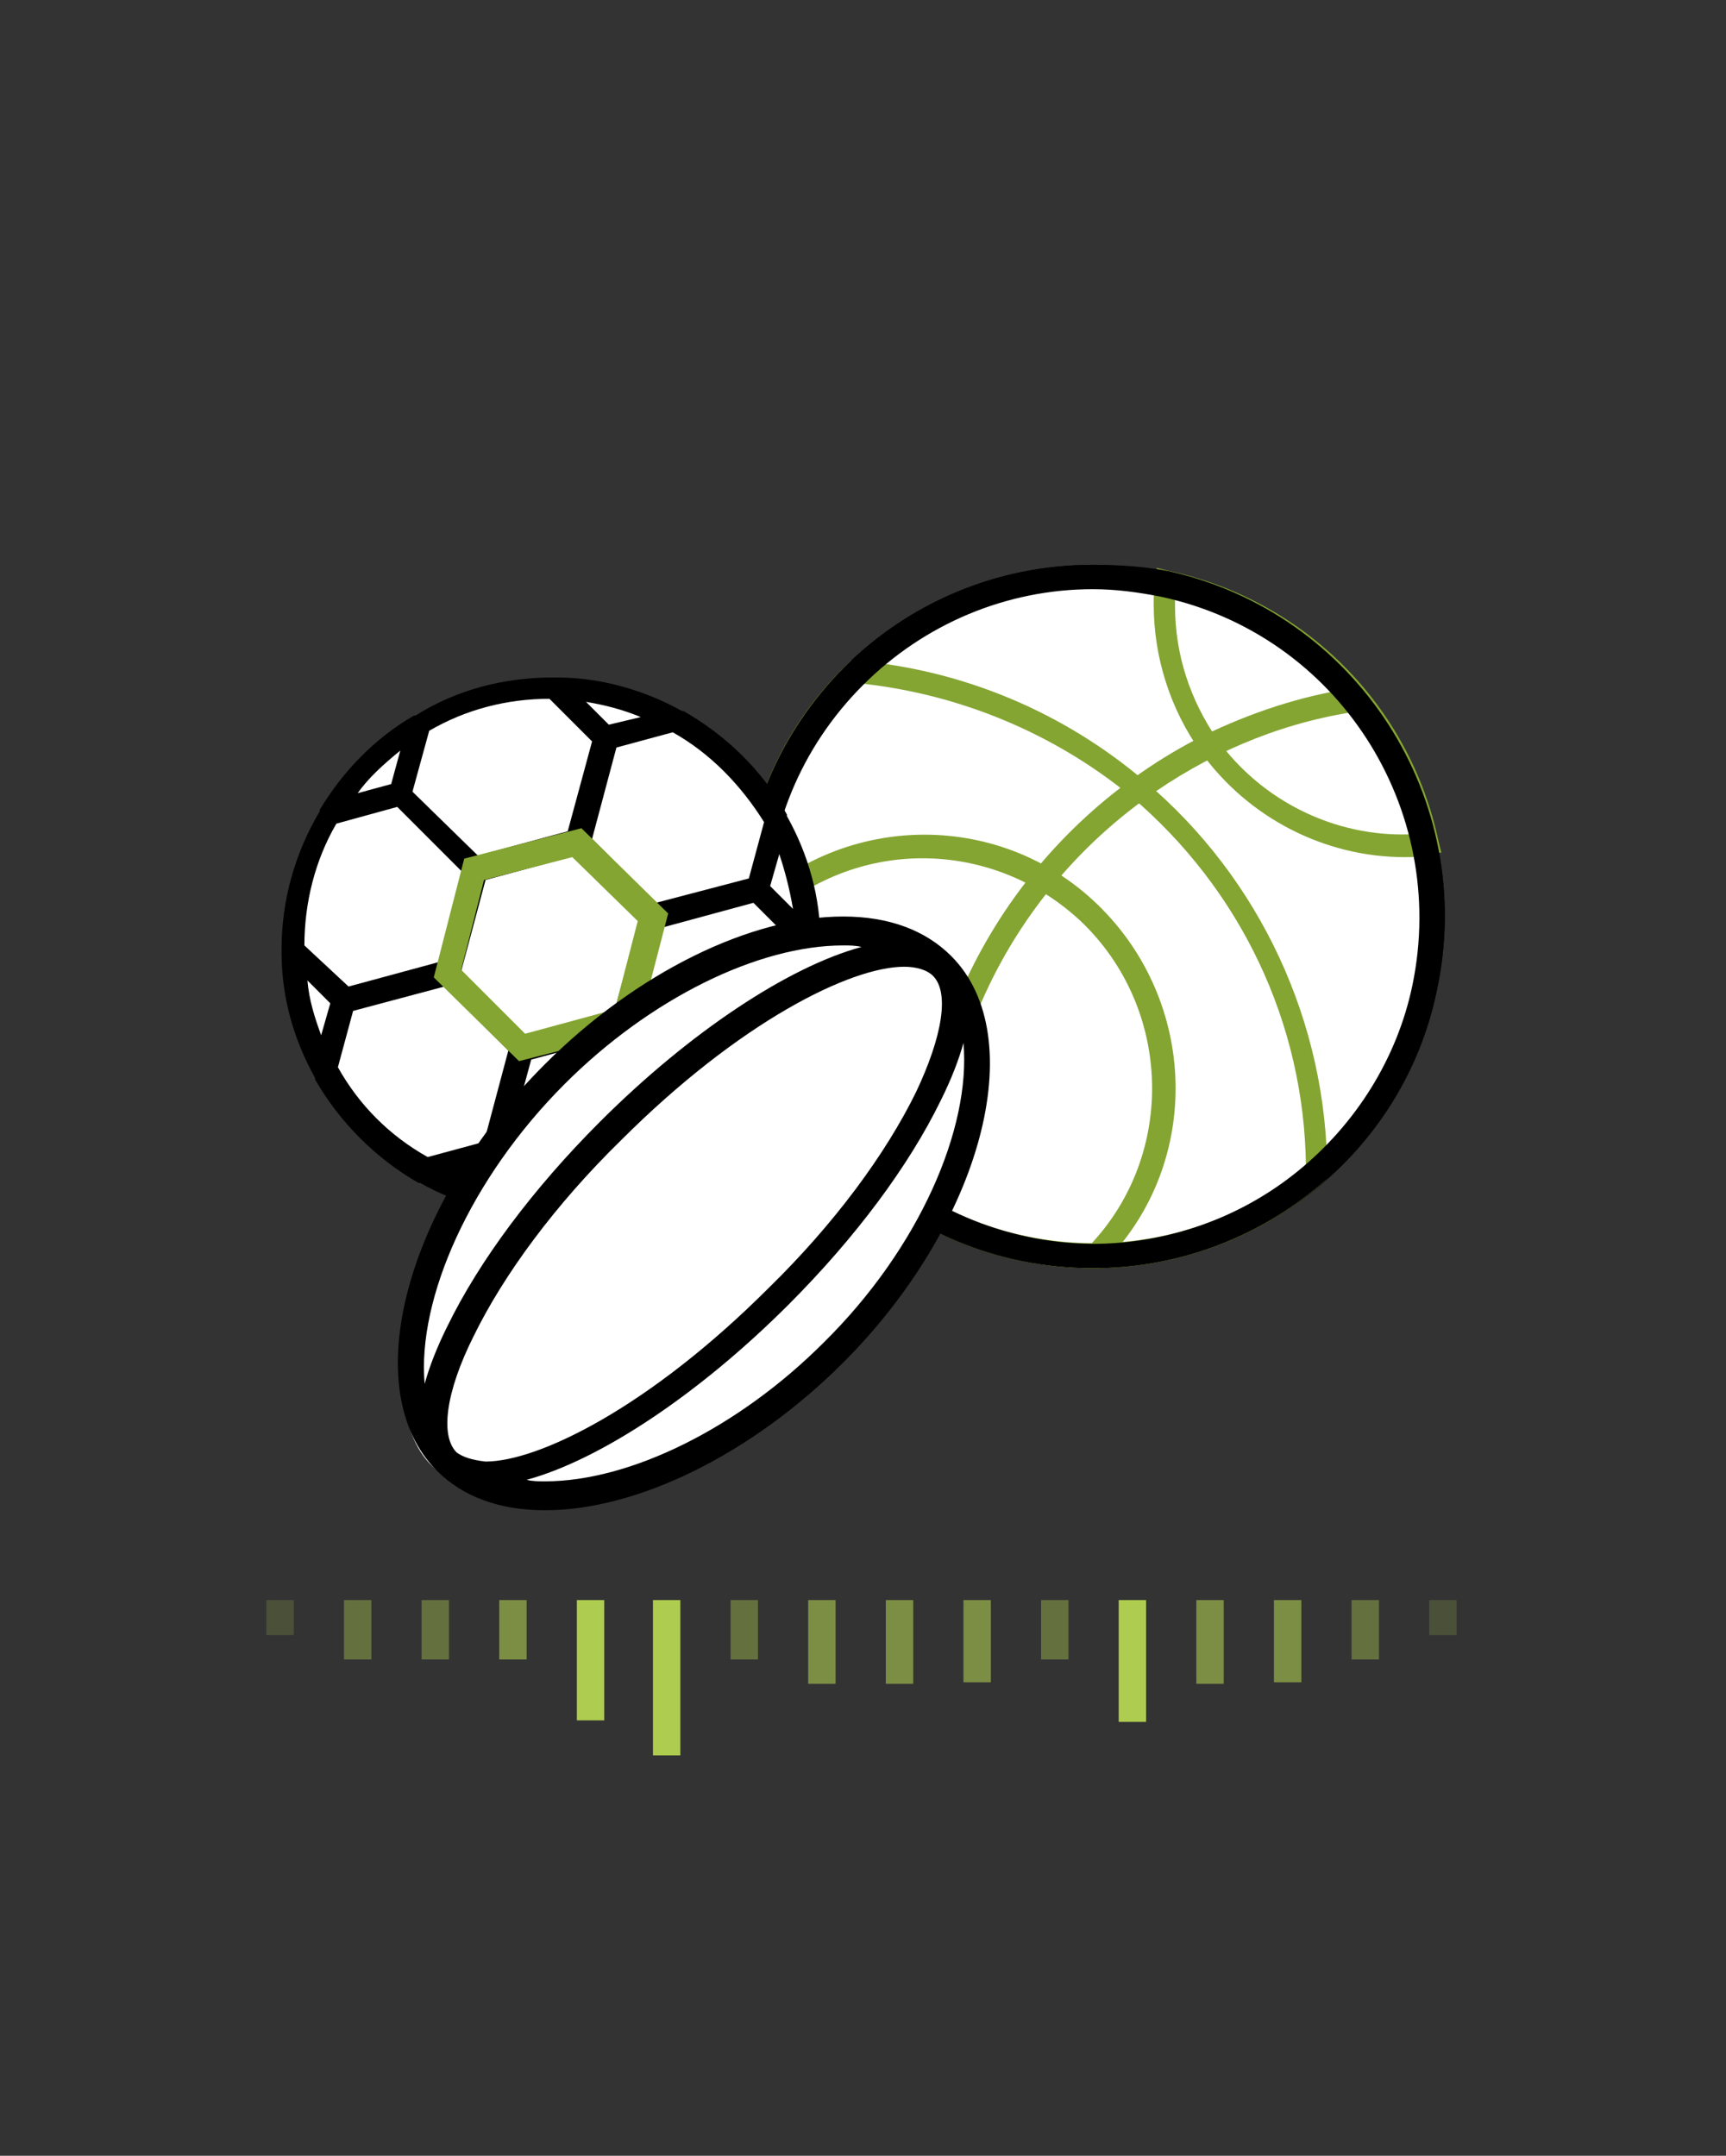 <?xml version="1.0" encoding="utf-8"?>
<!-- Generator: Adobe Illustrator 23.0.6, SVG Export Plug-In . SVG Version: 6.00 Build 0)  -->
<svg version="1.0" id="Calque_1" xmlns="http://www.w3.org/2000/svg" xmlns:xlink="http://www.w3.org/1999/xlink" x="0px" y="0px"
	 viewBox="0 0 113.4 141.6" style="enable-background:new 0 0 113.4 141.6;" xml:space="preserve">
<rect x="0" y="0" width="113.4" height="141.6" fill="#333333" stroke="none"/>
<style type="text/css">
	.st0{clip-path:url(#SVGID_2_);}
	.st1{fill:#AECC4F;}
	.st2{opacity:0.6;fill:#AECC4F;enable-background:new    ;}
	.st3{opacity:0.4;fill:#AECC4F;enable-background:new    ;}
	.st4{opacity:0.2;fill:#AECC4F;enable-background:new    ;}
	.st5{fill:#FFFFFF;}
	.st6{fill:#84A532;}
</style>
<g>
	<g>
		<defs>
			<rect id="SVGID_1_" x="17.1" y="105.1" width="79.3" height="11.1"/>
		</defs>
		<clipPath id="SVGID_2_">
			<use xlink:href="#SVGID_1_"  style="overflow:visible;"/>
		</clipPath>
		<g class="st0">
			<rect x="73.5" y="97.2" class="st1" width="1.8" height="15.9"/>
			<rect x="63.3" y="99.7" class="st2" width="1.8" height="10.8"/>
			<rect x="58.2" y="99.8" class="st2" width="1.8" height="10.8"/>
			<rect x="53.1" y="99.8" class="st2" width="1.8" height="10.8"/>
			<rect x="42.9" y="94.9" class="st1" width="1.8" height="20.4"/>
			<rect x="37.9" y="97.3" class="st1" width="1.8" height="15.7"/>
			<rect x="32.8" y="101.3" class="st2" width="1.8" height="7.7"/>
			<rect x="27.7" y="101.3" class="st3" width="1.8" height="7.7"/>
			<rect x="17.5" y="102.8" class="st4" width="1.8" height="4.6"/>
			<rect x="22.6" y="101.3" class="st3" width="1.8" height="7.7"/>
			<rect x="48" y="101.3" class="st3" width="1.8" height="7.7"/>
			<rect x="68.4" y="101.3" class="st3" width="1.8" height="7.7"/>
			<rect x="88.8" y="101.3" class="st3" width="1.8" height="7.7"/>
			<rect x="83.7" y="99.7" class="st2" width="1.8" height="10.8"/>
			<rect x="78.6" y="99.8" class="st2" width="1.8" height="10.8"/>
			<rect x="93.9" y="102.8" class="st4" width="1.8" height="4.6"/>
		</g>
	</g>
</g>
<g>
	<circle class="st5" cx="71.8" cy="60.2" r="21.8"/>
	<g>
		<path d="M71.8,83.3c-12.8,0-23.1-10.3-23.1-23.1c0-12.8,10.3-23.1,23.1-23.1c1.6,0,3.3,0.2,4.9,0.5c12.5,2.7,20.4,15,17.7,27.5
			C92.2,75.7,82.7,83.3,71.8,83.3z M71.8,38.6c-11.9,0-21.6,9.6-21.6,21.6c0,7.9,4.3,15.1,11.2,18.9C71.9,84.8,85,81,90.7,70.6
			c1.8-3.2,2.7-6.8,2.7-10.4c0-1.5-0.2-3-0.5-4.5c-1.8-8.3-8.3-14.8-16.6-16.6C74.9,38.8,73.4,38.6,71.8,38.6z"/>
		<path class="st6" d="M71.8,83.3c-12.8,0-23.1-10.3-23.1-23.1c0-6.3,2.5-12.3,7-16.6l0.2-0.2h0.4c7,0.6,13.6,3.4,18.9,7.9
			c7.6,6.4,12,15.9,12,25.8v0.3L87,77.6C82.8,81.3,77.4,83.3,71.8,83.3z M56.6,44.9c-8.4,8.4-8.4,22.1,0,30.5
			c1.4,1.4,3.1,2.7,4.9,3.6c7.8,4.3,17.5,3.3,24.3-2.4c-0.1-9.4-4.3-18.2-11.5-24.3C69.3,48.2,63.1,45.6,56.6,44.9z"/>
		<path class="st6" d="M71.8,83.3c-3.9,0-7.7-1-11.1-2.9l-0.4-0.2v-0.4c0-0.4,0-0.7,0-1.1c0-12.9,7.3-24.6,18.8-30.4
			c3.1-1.5,6.4-2.6,9.8-3.1l0.4-0.1l0.3,0.3c8.1,9.9,6.7,24.4-3.2,32.5C82.4,81.4,77.2,83.3,71.8,83.3z M61.8,79.3
			c10.6,5.5,23.6,1.5,29.1-9.1c1.6-3.1,2.5-6.5,2.5-10c0-1.5-0.2-3-0.5-4.5c-0.7-3.2-2.1-6.3-4.2-8.9c-4.9,0.8-9.5,2.8-13.5,5.7
			c-8.4,6.1-13.4,15.8-13.4,26.2C61.8,78.9,61.8,79.1,61.8,79.3z"/>
		<path class="st6" d="M92.3,56.3c-5.3,0-10.3-2.6-13.4-6.9c-2-2.8-3.1-6.2-3.1-9.7c0-0.5,0-1,0.1-1.5l0.1-0.9l0.8,0.2
			c8.9,1.9,15.8,8.8,17.7,17.7l0.2,0.8l-0.9,0.1C93.3,56.3,92.8,56.3,92.3,56.3z M77.2,39.3c0,0.2,0,0.3,0,0.5c0,3.2,1,6.2,2.8,8.8
			c2.9,4,7.7,6.4,12.7,6.2C90.8,47.2,84.8,41.2,77.2,39.3z"/>
		<path class="st6" d="M72.2,83.3h-0.3c-12.8,0-23.1-10.3-23.1-23.1v-0.3l0.2-0.2c6.5-6.5,17-6.5,23.4,0s6.5,17,0,23.4l0,0
			L72.2,83.3z M50.3,60.5c0.2,11.7,9.6,21.1,21.3,21.3c5.7-6,5.4-15.6-0.6-21.3C65.1,55,56.1,55,50.3,60.5z"/>
		<path d="M71.8,38.7c1.5,0,3,0.2,4.5,0.5c11.6,2.5,18.9,13.9,16.5,25.5c-1,4.8-3.7,9.1-7.5,12.2c-3.8,3.1-8.6,4.8-13.5,4.8
			C60,81.6,50.4,72,50.4,60.2c0-5.7,2.2-11.1,6.3-15.2C60.7,41,66.1,38.7,71.8,38.7L71.8,38.7 M71.8,37.1
			c-12.8,0-23.1,10.3-23.1,23.1c0,12.8,10.3,23.1,23.1,23.1c10.9,0,20.3-7.6,22.6-18.3c2.7-12.5-5.3-24.8-17.7-27.5
			C75.1,37.2,73.5,37.1,71.8,37.1L71.8,37.1z"/>
	</g>
	<circle class="st5" cx="36.1" cy="61.7" r="16.8"/>
	<g>
		<path d="M51.4,71.1L51.4,71.1c1.6-2.8,2.5-5.9,2.5-9c0-0.1,0-0.2,0-0.3l0,0c0-2.9-0.8-5.7-2.2-8.2l0-0.1c-1.6-2.9-4-5.2-6.8-6.8
			l-0.1,0c-2.5-1.4-5.4-2.2-8.2-2.2h-0.3c-3.2,0-6.3,0.8-9,2.5h-0.1c-2.6,1.5-4.7,3.7-6.2,6.2v0.1c-1.6,2.7-2.5,5.8-2.5,9
			c0,0.1,0,0.2,0,0.3l0,0c0,2.9,0.8,5.7,2.2,8.2l0,0.1c1.6,2.8,4,5.2,6.8,6.8h0.1c2.5,1.4,5.4,2.2,8.3,2.3h0.3c3.2,0,6.3-0.8,9-2.5
			h0.1C47.7,75.8,49.9,73.7,51.4,71.1z M36.1,78.3l-2.8-2.8l1.6-5.9l5.9-1.6L43,70l2.2,2.2l-1.1,4C41.7,77.5,38.9,78.3,36.1,78.3z
			 M20.2,64.4l1.5,1.5l-0.6,2.1C20.7,66.9,20.3,65.7,20.2,64.4z M22.1,54.1l4-1.1l4.3,4.3l-1.6,5.9l-5.9,1.6L20,62.1
			C20,59.3,20.7,56.5,22.1,54.1L22.1,54.1z M36.1,45.9l2.8,2.8l-1.6,5.9l-5.9,1.6L27.1,52l1.1-4C30.6,46.6,33.3,45.9,36.1,45.9z
			 M52.1,59.7l-1.5-1.5l0.6-2.1C51.6,57.3,51.9,58.5,52.1,59.7z M50.2,70l-4,1.1l-2.2-2.2L42,66.8l1.6-5.9l5.9-1.6l2.8,2.8
			C52.3,64.9,51.6,67.6,50.2,70L50.2,70z M31.9,57.8l5.9-1.6l4.2,4.2l-1.6,5.9L34.5,68l-4.2-4.2L31.9,57.8z M40,47.6l-1.5-1.5
			c1.2,0.2,2.4,0.5,3.6,1L40,47.6z M32.3,76.6l1.5,1.5c-1.2-0.2-2.4-0.5-3.6-1L32.3,76.6z M46.1,74.8l0.6-2.2l2.2-0.6
			C48.1,73.1,47.1,74,46.1,74.8L46.1,74.8z M50.2,54l-1,3.7l-6.1,1.6l-4.2-4.2l1.6-6l3.7-1C46.7,49.5,48.7,51.6,50.2,54L50.2,54z
			 M26.3,49.3l-0.6,2.2l-2.2,0.6C24.2,51.1,25.2,50.2,26.3,49.3L26.3,49.3z M22.2,70.1l1-3.7l6-1.6l4.2,4.2l-1.6,6l-3.7,1
			C25.6,74.6,23.6,72.6,22.2,70.1L22.2,70.1z"/>
		<path class="st6" d="M34.1,69.7l-5.6-5.5l2-7.8l7.7-2l5.7,5.6l-2,7.7L34.1,69.7z M30.3,63.7l4.2,4.2l5.9-1.6l1.5-5.8l-4.3-4.2
			l-5.8,1.5L30.3,63.7z"/>
	</g>
	<path class="st5" d="M36.4,70.6c-7.5,7.5-12.7,20.6-8.2,25.5C32.8,101,47,96.9,55,88.7c7.8-7.9,11.8-21.9,6.9-26.4
		C57,57.8,43.8,63.1,36.4,70.6z"/>
	<path d="M62.5,62.8c-1.7-1.7-4.1-2.6-7.1-2.6c-6.1,0-13.6,3.7-19.6,9.7c-9.2,9.2-12.4,21.4-7.1,26.7c1.7,1.7,4.1,2.6,7.1,2.6
		c0,0,0,0,0,0c6.1,0,13.6-3.7,19.6-9.7C64.5,80.4,67.8,68.1,62.5,62.8z M30,95.4C30,95.4,30,95.4,30,95.4C30,95.4,30,95.3,30,95.4
		c-1.1-1.1-0.7-4,1.1-7.6c2-4.1,5.4-8.7,9.7-12.9c7.8-7.8,15.1-11.4,18.6-11.4c0.8,0,1.5,0.2,1.9,0.6c0,0,0,0,0,0
		c1.1,1.1,0.6,4-1.1,7.6c-2,4.1-5.4,8.7-9.7,12.9c-7.8,7.8-15.1,11.4-18.6,11.4C31,95.9,30.4,95.7,30,95.4z M37.1,71.2
		c5.6-5.6,12.7-9.1,18.3-9.1c0.4,0,0.8,0,1.2,0.1c-4.8,1.3-11.3,5.6-17.2,11.5c-4.4,4.4-7.9,9.1-10,13.4c-0.7,1.4-1.2,2.7-1.5,3.8
		C27.4,85.3,30.9,77.4,37.1,71.2z M54.1,88.2c-5.6,5.6-12.7,9.1-18.3,9.1c-0.4,0-0.8,0-1.2-0.1c4.8-1.3,11.3-5.6,17.2-11.5
		c4.4-4.4,7.9-9.1,10-13.4c0.7-1.4,1.2-2.7,1.5-3.8C63.8,74.1,60.4,82,54.1,88.2z"/>
</g>
</svg>
